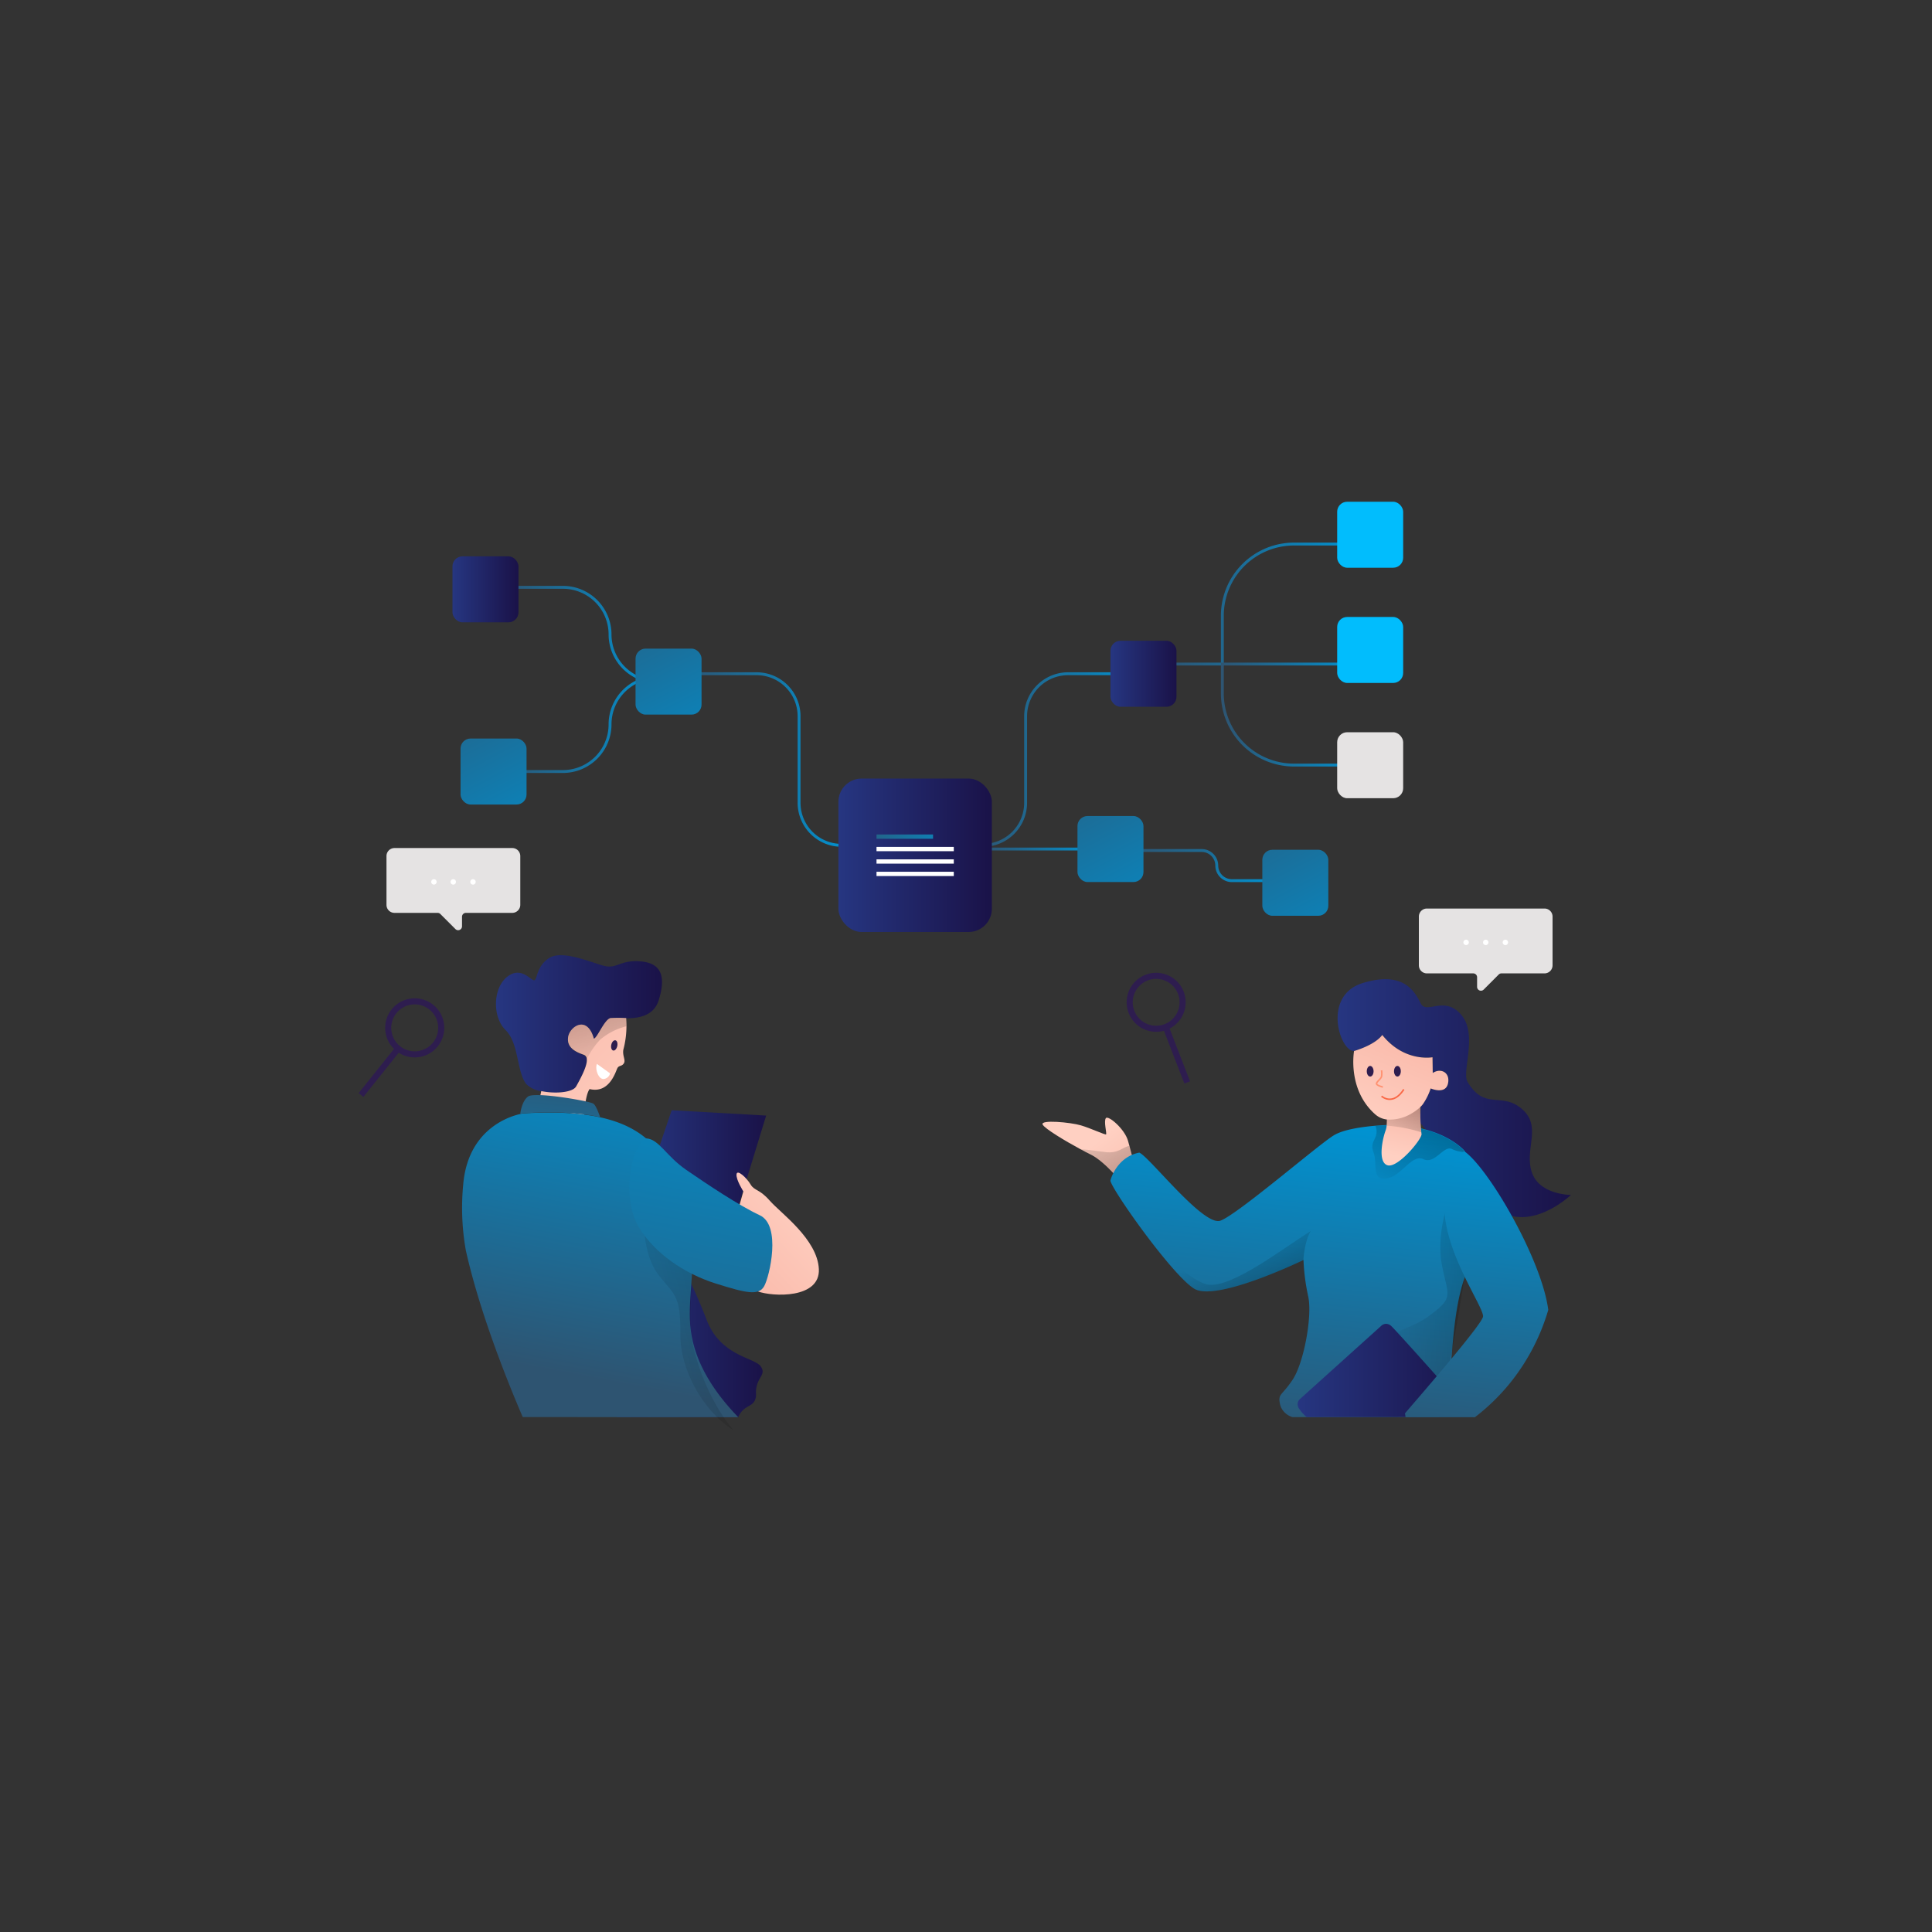 <svg xmlns="http://www.w3.org/2000/svg" xmlns:xlink="http://www.w3.org/1999/xlink" viewBox="0 0 500 500"><rect x="0" y="0" width="500" height="500" fill="#333333" stroke="none"/><defs><style>.bd7a83fd-425a-47f9-bc08-2818c5ddcf08{isolation:isolate;}.a1759467-5797-400d-8b2b-6888cf26112c,.a384d851-abf9-4f51-82cc-7cceeebff754,.ad235edf-ad38-46ae-8dc8-931fbf598288,.ad86ea2b-dcd7-41e6-9c8c-0aafafef68bf,.b078e92e-0cdb-4f4b-9686-11e5fa8a3bfe,.b463ffe5-c2fe-4c94-91e9-871f81ff98d5,.b75c32ae-b179-416c-8a16-eb3cf4d1a14e,.b9186b18-79a9-48bf-8865-85522be53d46,.e3087cd0-1f6a-456d-96f3-266049fee310,.e4920f53-46b3-4fa6-944f-bf6f1403f091,.f0f3732c-8be3-4524-b730-e3ba530d3f3d{fill:none;stroke-miterlimit:10;}.a1759467-5797-400d-8b2b-6888cf26112c,.ad235edf-ad38-46ae-8dc8-931fbf598288,.ad86ea2b-dcd7-41e6-9c8c-0aafafef68bf,.b078e92e-0cdb-4f4b-9686-11e5fa8a3bfe,.b463ffe5-c2fe-4c94-91e9-871f81ff98d5,.b75c32ae-b179-416c-8a16-eb3cf4d1a14e,.b9186b18-79a9-48bf-8865-85522be53d46,.e3087cd0-1f6a-456d-96f3-266049fee310{stroke-width:0.75px;}.e3087cd0-1f6a-456d-96f3-266049fee310{stroke:url(#fe469645-7169-4c46-a168-da3d949af479);}.fb28dd10-f5e8-4427-8dbc-a812b4376605{fill:url(#bce04e05-dd76-4b59-bc0e-afd4b4f5a12a);}.af9c5b02-f32f-4fc7-bc1c-48d00bb20ea2{fill:url(#e91bf995-6d8c-4e48-86b4-c1d03f31a228);}.aa367fd0-506d-47fc-857a-f470040d2b34,.aaa2ab06-00c4-4f87-b8f5-87731146aad7,.b2e538fd-b326-461c-bd9c-82896febce2b,.b5d08bd8-168a-4955-88c8-e3526a20fbeb,.ba541589-618b-4ff2-93d0-4865f3b5d4fb,.be1f1470-7442-4f15-b049-4188b7fdd35e,.ffd28adc-825a-4352-857e-9395e7e08ec0{opacity:0.45;mix-blend-mode:overlay;}.ba541589-618b-4ff2-93d0-4865f3b5d4fb{fill:url(#bbe5435f-dab1-4bcd-bd39-a0644729117c);}.f0c95167-abfc-4ed1-a90f-c536df7890a7{fill:url(#af0027a7-8b12-4f3b-8bdc-9aa2b133243a);}.aaa2ab06-00c4-4f87-b8f5-87731146aad7{fill:url(#a4dcac2f-5cfa-4317-89f6-5f8d063166a7);}.aa367fd0-506d-47fc-857a-f470040d2b34{fill:url(#ea2f6744-6a6c-497a-94c3-d6f4e9fb5717);}.b049479f-e1da-4df8-88ac-bb75c04cc817{fill:url(#f471fe43-1d7c-4d20-ae88-34d58047cdd9);}.b4ca5f3a-5aba-4d0f-a477-b22ded7b9b3a{fill:url(#b9ab3992-5d33-4992-97f7-f99e00d35355);}.be1f1470-7442-4f15-b049-4188b7fdd35e{fill:url(#ee14908a-b28f-4ab2-bef4-c30e8ff6408e);}.e53dd5d8-2821-4289-9555-08722f5972a7{fill:url(#b04c57dc-5bd3-4825-bf68-04b5b2512808);}.ffd28adc-825a-4352-857e-9395e7e08ec0{fill:url(#eed24803-7ff3-423d-a764-5af07d0dc756);}.bb540a92-fa50-483a-9d37-7ed69f4c2eb7{fill:url(#b93c0887-5412-4574-b0cd-f4889216dea7);}.b7f90a75-e2ad-46ea-bd38-b2e15765c4f6{fill:#2e1d4f;}.f0f3732c-8be3-4524-b730-e3ba530d3f3d{stroke:#ff9271;}.e4920f53-46b3-4fa6-944f-bf6f1403f091,.f0f3732c-8be3-4524-b730-e3ba530d3f3d{stroke-width:0.39px;}.e4920f53-46b3-4fa6-944f-bf6f1403f091{stroke:#f96846;}.a384d851-abf9-4f51-82cc-7cceeebff754{stroke:#2e1d4f;stroke-width:1.57px;}.bc79650c-0a52-4e8b-b64a-ef112b85d3cb{fill:url(#b8f69f92-5dec-4929-b353-b2d4a8e01cd1);}.a5dfc11f-f094-4175-9045-8ba54030313c{fill:url(#bd4ae549-33b7-41c1-bef1-9409ac81dddf);}.ef002154-7731-48dc-8c38-900175396fec{fill:#fff;}.b5d08bd8-168a-4955-88c8-e3526a20fbeb{fill:url(#bdb86077-fa2c-4a33-a446-533fafb2530c);}.aee3e154-2e60-420c-acc6-f93659447605{fill:url(#ad426a48-67e8-468b-aa38-1bd2e143acd5);}.b11c52ef-37ea-475a-aba7-f712d2d78213{fill:url(#be2f5b92-c5c1-49a0-ba7b-5d17384a9281);}.f0f06eb4-d9a2-45f8-9c83-b19afdefede1{fill:url(#edfdce1a-5a60-4b42-ac5d-1d27c3e962ce);}.a195cfd6-3657-4baf-b103-fa5ebc3e1e7e{fill:url(#a74d1c10-b9c7-415b-9ce3-ac32af5abf41);}.b2e538fd-b326-461c-bd9c-82896febce2b{fill:url(#b35e7eab-cc68-42a5-bf65-a688c98c1f02);}.e8cf25a8-dc1e-499f-ae5a-ab7bb465a08f{fill:url(#b6603d91-a6a4-4629-b0e2-adf157a23c00);}.b8a4cb0a-086e-43ae-8904-ffd3de92a9be{fill:url(#e0ecfc3d-1a97-4e3a-8fbe-c895ccc414a8);}.f9b594ac-c5f6-468d-abd5-bbf69ea766f9{fill:#e5e3e3;}.b9186b18-79a9-48bf-8865-85522be53d46{stroke:url(#e87e438b-462e-4928-ae55-8e089ae37ddd);}.b078e92e-0cdb-4f4b-9686-11e5fa8a3bfe{stroke:url(#af8860d7-c043-4e64-97a0-1507807a6f8b);}.a1759467-5797-400d-8b2b-6888cf26112c{stroke:url(#f6a3019e-db19-4c51-977e-1577818706b7);}.ad235edf-ad38-46ae-8dc8-931fbf598288{stroke:url(#ec9fc469-d106-4eef-b1b5-b52442d190b6);}.b463ffe5-c2fe-4c94-91e9-871f81ff98d5{stroke:url(#a03bcaa8-b5b6-47eb-bd16-3df7f40df332);}.b75c32ae-b179-416c-8a16-eb3cf4d1a14e{stroke:url(#a3d6fb76-0c5d-4721-bc2e-679afc80092b);}.ad86ea2b-dcd7-41e6-9c8c-0aafafef68bf{stroke:url(#f978cda3-604c-40ff-bf9b-af88d004101d);}.b1e40459-6547-42aa-a39c-61d176bf383d{fill:url(#e636ffb6-0565-4c49-82c2-c568a6c1a804);}.b86210c8-0ba3-46b9-a1d9-80ddaed60353{fill:url(#b83bf098-f49e-4977-9a71-ecd06b68326e);}.b359ca0c-2fbf-489a-b1f8-ae90268c6e72{fill:#01bdfd;}.b000ca87-55af-41b8-9b2c-0dc11bb10ee1{fill:url(#ee8ca2ec-6148-4670-a483-a086b6d76936);}.b5baa7d7-f63c-44dc-8d73-a90280e0583e{fill:url(#fcce29b3-d967-46e9-a2be-9ade13616d54);}.afc8fb7b-2f95-4261-9b00-bb961858c9b8{fill:url(#e5ea090a-7ccf-4e76-804b-f9361a698540);}.b6d774eb-06ca-4bf5-a741-925bf8ae304e{fill:url(#b0ce7036-e501-4081-b3b9-e48c26a15191);}.eb5f4e7e-a8a0-41a5-bada-910270814310{fill:url(#e0a8f53b-5bf3-4a28-b557-e87adef52d25);}.ad7e7a0b-cc7e-4c63-bff3-a11078a40292{fill:url(#f95f7711-fa28-445e-b9a2-38e609006665);}</style><linearGradient id="fe469645-7169-4c46-a168-da3d949af479" x1="306.52" y1="212.37" x2="318.62" y2="235.67" gradientUnits="userSpaceOnUse"><stop offset="0" stop-color="#2e5471"></stop><stop offset="1" stop-color="#0093d2"></stop></linearGradient><linearGradient id="bce04e05-dd76-4b59-bc0e-afd4b4f5a12a" x1="346.13" y1="284.2" x2="406.56" y2="284.2" gradientUnits="userSpaceOnUse"><stop offset="0" stop-color="#263681"></stop><stop offset="1" stop-color="#1a1248"></stop></linearGradient><linearGradient id="e91bf995-6d8c-4e48-86b4-c1d03f31a228" x1="283.29" y1="295.77" x2="301.75" y2="319.07" gradientUnits="userSpaceOnUse"><stop offset="0" stop-color="#ffd0c2"></stop><stop offset="1" stop-color="#f7af9f"></stop></linearGradient><linearGradient id="bbe5435f-dab1-4bcd-bd39-a0644729117c" x1="301.22" y1="328.03" x2="279.23" y2="283.38" gradientUnits="userSpaceOnUse"><stop offset="0"></stop><stop offset="1" stop-opacity="0"></stop></linearGradient><linearGradient id="af0027a7-8b12-4f3b-8bdc-9aa2b133243a" x1="327.77" y1="374.01" x2="336.31" y2="290.15" xlink:href="#fe469645-7169-4c46-a168-da3d949af479"></linearGradient><linearGradient id="a4dcac2f-5cfa-4317-89f6-5f8d063166a7" x1="374.72" y1="278.03" x2="361.64" y2="309.34" xlink:href="#bbe5435f-dab1-4bcd-bd39-a0644729117c"></linearGradient><linearGradient id="ea2f6744-6a6c-497a-94c3-d6f4e9fb5717" x1="421.97" y1="341.31" x2="357.81" y2="338.59" xlink:href="#bbe5435f-dab1-4bcd-bd39-a0644729117c"></linearGradient><linearGradient id="f471fe43-1d7c-4d20-ae88-34d58047cdd9" x1="335.81" y1="354.69" x2="381.2" y2="354.69" xlink:href="#bce04e05-dd76-4b59-bc0e-afd4b4f5a12a"></linearGradient><linearGradient id="b9ab3992-5d33-4992-97f7-f99e00d35355" x1="379.55" y1="377.86" x2="387.9" y2="295.83" xlink:href="#fe469645-7169-4c46-a168-da3d949af479"></linearGradient><linearGradient id="ee14908a-b28f-4ab2-bef4-c30e8ff6408e" x1="333.47" y1="348.5" x2="319.35" y2="321.24" xlink:href="#bbe5435f-dab1-4bcd-bd39-a0644729117c"></linearGradient><linearGradient id="b04c57dc-5bd3-4825-bf68-04b5b2512808" x1="361.3" y1="299.25" x2="365.6" y2="281" xlink:href="#e91bf995-6d8c-4e48-86b4-c1d03f31a228"></linearGradient><linearGradient id="eed24803-7ff3-423d-a764-5af07d0dc756" x1="371.61" y1="276.59" x2="358.93" y2="297.56" xlink:href="#bbe5435f-dab1-4bcd-bd39-a0644729117c"></linearGradient><linearGradient id="b93c0887-5412-4574-b0cd-f4889216dea7" x1="356.16" y1="292.11" x2="370.12" y2="257.64" xlink:href="#e91bf995-6d8c-4e48-86b4-c1d03f31a228"></linearGradient><linearGradient id="b8f69f92-5dec-4929-b353-b2d4a8e01cd1" x1="128.34" y1="264.97" x2="171.33" y2="264.97" xlink:href="#bce04e05-dd76-4b59-bc0e-afd4b4f5a12a"></linearGradient><linearGradient id="bd4ae549-33b7-41c1-bef1-9409ac81dddf" x1="170.02" y1="293.83" x2="118.87" y2="244.7" xlink:href="#e91bf995-6d8c-4e48-86b4-c1d03f31a228"></linearGradient><linearGradient id="bdb86077-fa2c-4a33-a446-533fafb2530c" x1="148.77" y1="238.87" x2="157.58" y2="281.09" xlink:href="#bbe5435f-dab1-4bcd-bd39-a0644729117c"></linearGradient><linearGradient id="ad426a48-67e8-468b-aa38-1bd2e143acd5" x1="159.67" y1="347.63" x2="197.35" y2="347.63" xlink:href="#bce04e05-dd76-4b59-bc0e-afd4b4f5a12a"></linearGradient><linearGradient id="be2f5b92-c5c1-49a0-ba7b-5d17384a9281" x1="164.48" y1="304.68" x2="198.27" y2="304.68" xlink:href="#bce04e05-dd76-4b59-bc0e-afd4b4f5a12a"></linearGradient><linearGradient id="edfdce1a-5a60-4b42-ac5d-1d27c3e962ce" x1="210.42" y1="308.72" x2="176.12" y2="341.34" xlink:href="#e91bf995-6d8c-4e48-86b4-c1d03f31a228"></linearGradient><linearGradient id="a74d1c10-b9c7-415b-9ce3-ac32af5abf41" x1="151.63" y1="356.6" x2="167.78" y2="270.84" xlink:href="#fe469645-7169-4c46-a168-da3d949af479"></linearGradient><linearGradient id="b35e7eab-cc68-42a5-bf65-a688c98c1f02" x1="264.14" y1="321.07" x2="155.65" y2="347.91" xlink:href="#bbe5435f-dab1-4bcd-bd39-a0644729117c"></linearGradient><linearGradient id="b6603d91-a6a4-4629-b0e2-adf157a23c00" x1="146.32" y1="272.35" x2="141.01" y2="337.22" xlink:href="#fe469645-7169-4c46-a168-da3d949af479"></linearGradient><linearGradient id="e0ecfc3d-1a97-4e3a-8fbe-c895ccc414a8" x1="168.52" y1="382.89" x2="190.14" y2="268.06" xlink:href="#fe469645-7169-4c46-a168-da3d949af479"></linearGradient><linearGradient id="e87e438b-462e-4928-ae55-8e089ae37ddd" x1="128.34" y1="164.2" x2="171.33" y2="164.2" xlink:href="#fe469645-7169-4c46-a168-da3d949af479"></linearGradient><linearGradient id="af8860d7-c043-4e64-97a0-1507807a6f8b" x1="128.34" y1="187.46" x2="171.33" y2="187.46" xlink:href="#fe469645-7169-4c46-a168-da3d949af479"></linearGradient><linearGradient id="f6a3019e-db19-4c51-977e-1577818706b7" x1="301.43" y1="156.33" x2="351.95" y2="156.33" xlink:href="#fe469645-7169-4c46-a168-da3d949af479"></linearGradient><linearGradient id="ec9fc469-d106-4eef-b1b5-b52442d190b6" x1="315.97" y1="184.95" x2="353.72" y2="184.95" xlink:href="#fe469645-7169-4c46-a168-da3d949af479"></linearGradient><linearGradient id="a03bcaa8-b5b6-47eb-bd16-3df7f40df332" x1="255.02" y1="219.73" x2="283.91" y2="219.73" xlink:href="#fe469645-7169-4c46-a168-da3d949af479"></linearGradient><linearGradient id="a3d6fb76-0c5d-4721-bc2e-679afc80092b" x1="252.03" y1="196.57" x2="295.93" y2="196.57" xlink:href="#fe469645-7169-4c46-a168-da3d949af479"></linearGradient><linearGradient id="f978cda3-604c-40ff-bf9b-af88d004101d" x1="176.33" y1="196.57" x2="220.22" y2="196.57" xlink:href="#fe469645-7169-4c46-a168-da3d949af479"></linearGradient><linearGradient id="e636ffb6-0565-4c49-82c2-c568a6c1a804" x1="216.98" y1="221.34" x2="256.69" y2="221.34" xlink:href="#bce04e05-dd76-4b59-bc0e-afd4b4f5a12a"></linearGradient><linearGradient id="b83bf098-f49e-4977-9a71-ecd06b68326e" x1="287.39" y1="174.37" x2="304.47" y2="174.37" xlink:href="#bce04e05-dd76-4b59-bc0e-afd4b4f5a12a"></linearGradient><linearGradient id="ee8ca2ec-6148-4670-a483-a086b6d76936" x1="268.53" y1="183.43" x2="303.2" y2="250.16" xlink:href="#fe469645-7169-4c46-a168-da3d949af479"></linearGradient><linearGradient id="fcce29b3-d967-46e9-a2be-9ade13616d54" x1="316.37" y1="192.15" x2="351.04" y2="258.89" xlink:href="#fe469645-7169-4c46-a168-da3d949af479"></linearGradient><linearGradient id="e5ea090a-7ccf-4e76-804b-f9361a698540" x1="154.16" y1="140.1" x2="188.83" y2="206.83" xlink:href="#fe469645-7169-4c46-a168-da3d949af479"></linearGradient><linearGradient id="b0ce7036-e501-4081-b3b9-e48c26a15191" x1="108.87" y1="163.36" x2="143.54" y2="230.1" xlink:href="#fe469645-7169-4c46-a168-da3d949af479"></linearGradient><linearGradient id="e0a8f53b-5bf3-4a28-b557-e87adef52d25" x1="227.17" y1="208.16" x2="242.36" y2="226.33" xlink:href="#fe469645-7169-4c46-a168-da3d949af479"></linearGradient><linearGradient id="f95f7711-fa28-445e-b9a2-38e609006665" x1="117.1" y1="152.52" x2="134.18" y2="152.52" xlink:href="#bce04e05-dd76-4b59-bc0e-afd4b4f5a12a"></linearGradient></defs><title>SOL</title><g class="bd7a83fd-425a-47f9-bc08-2818c5ddcf08"><g id="b896f024-c0a9-48ea-8026-3953b0834fd7" data-name="OBJECTS"><path class="e3087cd0-1f6a-456d-96f3-266049fee310" d="M292.35,220.11H311A3.91,3.91,0,0,1,314.9,224h0a3.91,3.91,0,0,0,3.91,3.91h14"></path><path class="fb28dd10-f5e8-4427-8dbc-a812b4376605" d="M406.56,309.25s-8.34,7.95-16.35,5.14c-7.66-2.68-19.86-21-22.62-23.71a29.06,29.06,0,0,1,.17-4.36,4.79,4.79,0,0,0,.61-.75,15.7,15.7,0,0,0,1.89-3.89s3.77,1.67,4.46-1.2-1.78-4.22-3.89-2.79l-.06-4.07s-7.32,1.38-13-5.77c-2,2.69-7.3,4.15-7.3,4.15-3.68.25-8.42-14.33,2.21-17.59s13.5,2.29,15,5.26,6.18-2.17,10.52,3,0,14.65,1.61,17.33c4.46,7.49,8.8,2.46,14.06,7s.63,10.24,2.52,16.25S406.56,309.25,406.56,309.25Z"></path><path class="af9c5b02-f32f-4fc7-bc1c-48d00bb20ea2" d="M294.11,303.54l-3.35,3.08s-4.7-6-8.49-7.83c-.76-.38-1.7-.86-2.71-1.41h0c-4-2.16-9.12-5.25-9.72-6.33-.74-1.35,7.23-.6,9.89.19s6.29,2.52,6.52,2.33-.65-3.4-.05-4.2,4.85,2.76,5.73,5.88c.12.41.25.86.37,1.33C293.13,299.64,294.11,303.54,294.11,303.54Z"></path><path class="ba541589-618b-4ff2-93d0-4865f3b5d4fb" d="M294.11,303.54l-3.35,3.08s-4.7-6-8.49-7.83c-.76-.38-1.7-.86-2.71-1.41,1.4.13,3.73.38,6.35.76,3.58.51,4.68-1.38,6.38-1.56C293.13,299.64,294.11,303.54,294.11,303.54Z"></path><path class="f0c95167-abfc-4ed1-a90f-c536df7890a7" d="M381.86,305.1s-.44,7.18-1.12,14.08a83.15,83.15,0,0,1-1.63,11.24c-.05.15-.09.3-.13.43-2.47,7-3,17.07-3.36,20.75a79.4,79.4,0,0,1-3.13,15.15l-38,0A4.76,4.76,0,0,1,332,365a4.11,4.11,0,0,1-.7-1.45c-.65-3,.37-2.15,3.26-6.53s5.12-16.49,4-21.52a54.32,54.32,0,0,1-1.22-9.42s-22.46,10.91-28.24,7.46c-2.33-1.39-6.36-6-10.33-11.07-5.88-7.54-11.61-16.16-11.38-17,.37-1.39,2.23-6.15,7.45-7.17,2.52.93,16.59,19.19,21,17.61s25.25-19.58,29.35-22.09c2.5-1.53,7.39-2.2,10.83-2.49,2.2-.18,3.81-.21,3.81-.21,13.79.19,19.2,6.71,19.2,6.71l.13.33Z"></path><path class="aaa2ab06-00c4-4f87-b8f5-87731146aad7" d="M379.46,298.24l-.35-.05-.49-.06a8.35,8.35,0,0,1-2.77-.71c-2.2-1.23-4.4,4-7.47,2.58s-5.67,4.48-9.6,5-2.22-3.84-3.3-6.71,1-3.42.76-5.8a3.7,3.7,0,0,0-.27-1.09c2.2-.18,3.81-.21,3.81-.21,13.79.19,19.2,6.71,19.2,6.71l.18.14A3.15,3.15,0,0,1,379.46,298.24Z"></path><path class="aa367fd0-506d-47fc-857a-f470040d2b34" d="M380.74,319.18q-.83,5.79-1.76,11.67-2.94,18.5-6.56,35.84l-19.27-.09a36.62,36.62,0,0,1,1.41-12.17c1-3.4,1.43-5.14,2.92-6.81,3.08-3.44,7.81-3.69,12.37-7.07,6.51-4.85,4.93-4.95,3.35-13s1.63-16.49,1.63-16.49Z"></path><path class="b049479f-e1da-4df8-88ac-bb75c04cc817" d="M338.15,366.73a9.94,9.94,0,0,1-1.87-2.07,2.14,2.14,0,0,1-.46-1.32,1.78,1.78,0,0,1,.6-1.26l21.09-19a1.8,1.8,0,0,1,1.32-.47,2.07,2.07,0,0,1,1.26.6c.92.84,9.5,10.39,21.11,23.49Z"></path><path class="b4ca5f3a-5aba-4d0f-a477-b22ded7b9b3a" d="M400.69,339a54.55,54.55,0,0,1-10.25,19.37,53.81,53.81,0,0,1-8.74,8.41H363.77l-.17-1c2.86-3.33,7.76-9,12-14.11s8-9.84,8.2-10.91-2.19-5.06-4.71-10.27c-2.42-5-4.93-11.15-5.26-17-.55-10.13,3.53-14.28,4.77-15.3a4.37,4.37,0,0,1,.36-.27l.18.14a3.15,3.15,0,0,1,.3.24C386,303.59,399.06,326.33,400.69,339Z"></path><path class="be1f1470-7442-4f15-b049-4188b7fdd35e" d="M339.23,318.6c-1.68,2.66-1.92,7.5-1.92,7.5s-22.46,10.91-28.24,7.46c-2.33-1.39-6.36-6-10.33-11.07,5,4.67,10.76,9.4,13.78,9.94C318.67,333.56,332.38,322.79,339.23,318.6Z"></path><path class="e53dd5d8-2821-4289-9555-08722f5972a7" d="M367.89,293.49c.15,1.29-6.12,8.86-8.78,8.09s-1.28-7-.52-9a5,5,0,0,0,.27-1.25,18.34,18.34,0,0,0-.08-3.73,10.74,10.74,0,0,0,6.52-1.54,11.59,11.59,0,0,0,2.46-1.85,29.06,29.06,0,0,0-.17,4.36c0,1.86.17,3.59.25,4.48C367.86,293.23,367.88,293.38,367.89,293.49Z"></path><path class="ffd28adc-825a-4352-857e-9395e7e08ec0" d="M358.86,291.32a18.34,18.34,0,0,0-.08-3.73,10.74,10.74,0,0,0,6.52-1.54,11.59,11.59,0,0,0,2.46-1.85,29.06,29.06,0,0,0-.17,4.36c0,1.86.17,3.59.25,4.48A38.3,38.3,0,0,0,358.86,291.32Z"></path><path class="bb540a92-fa50-483a-9d37-7ed69f4c2eb7" d="M374.72,280.48c-.69,2.87-4.46,1.2-4.46,1.2a15.7,15.7,0,0,1-1.89,3.89,4.79,4.79,0,0,1-.61.75,11.93,11.93,0,0,1-2.46,1.85,10.82,10.82,0,0,1-6.52,1.54,5.45,5.45,0,0,1-2.82-1.27C348.6,282,350.43,272,350.43,272s5.3-1.46,7.3-4.15c5.72,7.15,13,5.77,13,5.77l.06,4.07C372.94,276.26,375.4,277.63,374.72,280.48Z"></path><path class="b7f90a75-e2ad-46ea-bd38-b2e15765c4f6" d="M355.48,277.24c0,.76-.39,1.37-.88,1.37s-.88-.61-.88-1.37.4-1.38.88-1.38S355.48,276.48,355.48,277.24Z"></path><path class="b7f90a75-e2ad-46ea-bd38-b2e15765c4f6" d="M362.53,277.24c0,.76-.39,1.37-.88,1.37s-.88-.61-.88-1.37.39-1.38.88-1.38S362.53,276.48,362.53,277.24Z"></path><path class="f0f3732c-8be3-4524-b730-e3ba530d3f3d" d="M357.54,277a5,5,0,0,1,0,1.64c-.17.56-1.36,1.4-1.29,1.85s1.64.84,1.64.84"></path><path class="e4920f53-46b3-4fa6-944f-bf6f1403f091" d="M357.54,283.69s2.89,2.68,5.77-1.76"></path><path class="a384d851-abf9-4f51-82cc-7cceeebff754" d="M305.6,256.92a6.85,6.85,0,1,1-8.87-3.91A6.85,6.85,0,0,1,305.6,256.92Z"></path><line class="a384d851-abf9-4f51-82cc-7cceeebff754" x1="301.69" y1="265.79" x2="307.25" y2="280.14"></line><path class="a384d851-abf9-4f51-82cc-7cceeebff754" d="M112.69,270.29a6.86,6.86,0,1,1-1.08-9.64A6.85,6.85,0,0,1,112.69,270.29Z"></path><line class="a384d851-abf9-4f51-82cc-7cceeebff754" x1="103.05" y1="271.36" x2="93.44" y2="283.38"></line><path class="bc79650c-0a52-4e8b-b64a-ef112b85d3cb" d="M170.48,258.83c-1.27,4.12-5.25,4.72-8.43,4.7a32.24,32.24,0,0,0-4.1,0c-1.58.47-3.31,5-4.26,5.34-1.73-6.25-6.3-3.17-6.67-.4s2.1,3.85,4,4.53.29,4.28-1.91,8.19c-.93,1.65-5.51,2-9,1.23a7,7,0,0,1-3.88-1.83c-2.53-3.16-1.89-10.56-5.38-14s-3.29-10.87.41-13.8,6.3,1.24,7.06.89.57-3.74,3.86-5.78,10.36,1,13.92,2,4.24-1.49,9.5-1.11S172.52,252.26,170.48,258.83Z"></path><path class="a5dfc11f-f094-4175-9045-8ba54030313c" d="M161.44,275.21c-.54.83-1.23.44-1.66,1.23s-2,6.66-7.19,5.41c-1.15,1.52-1.41,6.72-1.41,6.72l-4.47-.68h0L139,286.72s.59-1.9,1.08-4.35c3,.63,6.78.49,8.4-.58a2,2,0,0,0,.64-.65c1.61-2.87,2.92-5.58,2.74-7.08a1.19,1.19,0,0,0-.83-1.11c-1.93-.68-4.4-1.76-4-4.53s4.94-5.85,6.67.4c.95-.33,2.68-4.87,4.26-5.34a32.24,32.24,0,0,1,4.1,0c0,.46.08,1.17.07,2.07a24.2,24.2,0,0,1-.82,6.16C161.07,273.31,162,274.37,161.44,275.21Z"></path><path class="b7f90a75-e2ad-46ea-bd38-b2e15765c4f6" d="M159.75,270.72c-.16.73-.63,1.25-1.06,1.15s-.64-.76-.49-1.49.64-1.24,1.07-1.15S159.91,270,159.75,270.72Z"></path><path class="ef002154-7731-48dc-8c38-900175396fec" d="M154.5,275.35l3.38,2.43a1.88,1.88,0,0,1-1.71,1.47C154.79,279.25,153.93,276.5,154.5,275.35Z"></path><path class="b5d08bd8-168a-4955-88c8-e3526a20fbeb" d="M162.12,265.6a16.7,16.7,0,0,0-6.8,3.46,20,20,0,0,0-3.44,5,1.19,1.19,0,0,0-.83-1.11c-1.93-.68-4.4-1.76-4-4.53s4.94-5.85,6.67.4c.95-.33,2.68-4.87,4.26-5.34a32.24,32.24,0,0,1,4.1,0C162.09,264,162.13,264.7,162.12,265.6Z"></path><path class="aee3e154-2e60-420c-acc6-f93659447605" d="M176.91,328.52s2.38,3.76,6,13.14,12.44,9.65,14,12-1.4,2.79-1.26,7a3.36,3.36,0,0,1-.42,2c-.77,1.23-2.08,1.21-3.29,2.64a5.18,5.18,0,0,0-.87,1.44H159.67l8.57-29.68Z"></path><polygon class="b11c52ef-37ea-475a-aba7-f712d2d78213" points="188.06 322.04 164.49 314.81 173.83 287.33 198.28 288.71 188.06 322.04"></polygon><path class="f0f06eb4-d9a2-45f8-9c83-b19afdefede1" d="M192.38,308.34s-1.91-3-1.77-4.42,2.61.88,3.64,2.61,2.23,1.07,5,4.24,12.3,9.92,12.67,17.66-12,7.19-15.81,5.78-7.3-12.58-7.3-12.86,2-7.46,2-7.46Z"></path><path class="a195cfd6-3657-4baf-b103-fa5ebc3e1e7e" d="M135.28,366.73c-2.53-5.88-10.76-25.41-14.71-43.07a62.77,62.77,0,0,1-.7-17c1.16-14.34,11.86-17.71,14.78-18.36a7,7,0,0,1,.74-.14c8.46-.54,14.92-.09,19.93,1,14.25,3.13,16.75,11.57,20.47,17.5a22.6,22.6,0,0,1,2.75,8.95c1.68,12.39-.43,19.05.05,26.8.37,5.85,2.73,14.31,12.47,24.36Z"></path><path class="b2e538fd-b326-461c-bd9c-82896febce2b" d="M189.83,370.15c-8.09-5.07-13.87-16-13.76-24.82.14-10.73-1.82-10.24-5.87-15.69s-3.63-15.12-3.63-15.12l12,1.05c1.2,8.89.05,20.29.05,26.8S182.8,361.91,189.83,370.15Z"></path><path class="e8cf25a8-dc1e-499f-ae5a-ab7bb465a08f" d="M155.32,289.12c-5-1.09-11.47-1.54-19.93-1a7,7,0,0,0-.74.14s.3-3.18,2-4.48,15.65,1.12,16.87,1.82C154.1,285.93,154.77,287.55,155.32,289.12Z"></path><path class="b8a4cb0a-086e-43ae-8904-ffd3de92a9be" d="M167.24,294.61c-4.45,2.6-6.11,15.74-2.05,22.73s12,12.3,20,14.82,11.18,3.21,12.58.7,4.48-15.71-1.12-18.34-13.7-8.09-19-11.72S170.56,294.8,167.24,294.61Z"></path><path class="f9b594ac-c5f6-468d-abd5-bbf69ea766f9" d="M134.65,221.55v12.62a2.08,2.08,0,0,1-2.08,2.08h-12a1,1,0,0,0-1,1v2.5a1,1,0,0,1-1.7.7l-3.91-3.91a1,1,0,0,0-.7-.29H102.1a2.07,2.07,0,0,1-2.08-2.08V221.56a2.08,2.08,0,0,1,2.09-2.09h30.46A2.08,2.08,0,0,1,134.65,221.55Z"></path><path class="ef002154-7731-48dc-8c38-900175396fec" d="M113,228.23a.7.7,0,0,1-1.4,0,.7.7,0,0,1,1.4,0Z"></path><path class="ef002154-7731-48dc-8c38-900175396fec" d="M118,228.23a.7.7,0,1,1-.69-.69A.69.69,0,0,1,118,228.23Z"></path><path class="ef002154-7731-48dc-8c38-900175396fec" d="M123.11,228.23a.7.7,0,1,1-.69-.69A.69.69,0,0,1,123.11,228.23Z"></path><path class="f9b594ac-c5f6-468d-abd5-bbf69ea766f9" d="M367.2,237.21v12.62a2.08,2.08,0,0,0,2.07,2.08h12a1,1,0,0,1,1,1v2.5a1,1,0,0,0,1.7.7l3.9-3.91a1,1,0,0,1,.71-.29h11.14a2.08,2.08,0,0,0,2.08-2.08V237.22a2.08,2.08,0,0,0-2.09-2.09H369.27A2.08,2.08,0,0,0,367.2,237.21Z"></path><path class="ef002154-7731-48dc-8c38-900175396fec" d="M388.89,243.89a.7.7,0,1,0,.7-.7A.7.7,0,0,0,388.89,243.89Z"></path><path class="ef002154-7731-48dc-8c38-900175396fec" d="M383.81,243.89a.7.7,0,1,0,.7-.7A.7.7,0,0,0,383.81,243.89Z"></path><path class="ef002154-7731-48dc-8c38-900175396fec" d="M378.73,243.89a.7.7,0,1,0,.7-.7A.7.7,0,0,0,378.73,243.89Z"></path><path class="b9186b18-79a9-48bf-8865-85522be53d46" d="M171.33,176.4h-1.24a12.21,12.21,0,0,1-12.21-12.2h0A12.2,12.2,0,0,0,145.68,152H128.34"></path><path class="b078e92e-0cdb-4f4b-9686-11e5fa8a3bfe" d="M171.33,175.25h-1.24a12.21,12.21,0,0,0-12.21,12.21h0a12.21,12.21,0,0,1-12.2,12.21H128.34"></path><path class="a1759467-5797-400d-8b2b-6888cf26112c" d="M301.43,171.85h14.91V159.36A18.56,18.56,0,0,1,334.9,140.8H352"></path><path class="ad235edf-ad38-46ae-8dc8-931fbf598288" d="M352,171.85H316.34v7.64A18.56,18.56,0,0,0,334.9,198h18.82"></path><line class="b463ffe5-c2fe-4c94-91e9-871f81ff98d5" x1="255.02" y1="219.73" x2="283.91" y2="219.73"></line><path class="b75c32ae-b179-416c-8a16-eb3cf4d1a14e" d="M252,218.77h2.43a11,11,0,0,0,11-11V185.36a11,11,0,0,1,11-11h19.48"></path><path class="ad86ea2b-dcd7-41e6-9c8c-0aafafef68bf" d="M220.22,218.77H217.8a11,11,0,0,1-11-11V185.36a11,11,0,0,0-11-11H176.33"></path><rect class="b1e40459-6547-42aa-a39c-61d176bf383d" x="216.98" y="201.49" width="39.71" height="39.71" rx="6.02"></rect><rect class="b86210c8-0ba3-46b9-a1d9-80ddaed60353" x="287.39" y="165.83" width="17.08" height="17.08" rx="2.59"></rect><rect class="b359ca0c-2fbf-489a-b1f8-ae90268c6e72" x="346.06" y="129.85" width="17.08" height="17.08" rx="2.59"></rect><rect class="b359ca0c-2fbf-489a-b1f8-ae90268c6e72" x="346.06" y="159.67" width="17.08" height="17.08" rx="2.59"></rect><rect class="f9b594ac-c5f6-468d-abd5-bbf69ea766f9" x="346.06" y="189.5" width="17.08" height="17.08" rx="2.59"></rect><rect class="b000ca87-55af-41b8-9b2c-0dc11bb10ee1" x="278.85" y="211.19" width="17.08" height="17.08" rx="2.59"></rect><rect class="b5baa7d7-f63c-44dc-8d73-a90280e0583e" x="326.69" y="219.92" width="17.08" height="17.08" rx="2.59"></rect><rect class="afc8fb7b-2f95-4261-9b00-bb961858c9b8" x="164.48" y="167.86" width="17.08" height="17.08" rx="2.59"></rect><rect class="b6d774eb-06ca-4bf5-a741-925bf8ae304e" x="119.19" y="191.13" width="17.08" height="17.08" rx="2.59"></rect><rect class="eb5f4e7e-a8a0-41a5-bada-910270814310" x="226.84" y="215.96" width="14.63" height="1.11"></rect><rect class="ef002154-7731-48dc-8c38-900175396fec" x="226.84" y="219.18" width="20" height="1.11"></rect><rect class="ef002154-7731-48dc-8c38-900175396fec" x="226.84" y="222.4" width="20" height="1.11"></rect><rect class="ef002154-7731-48dc-8c38-900175396fec" x="226.84" y="225.61" width="20" height="1.11"></rect><rect class="ad7e7a0b-cc7e-4c63-bff3-a11078a40292" x="117.1" y="143.98" width="17.08" height="17.08" rx="2.59"></rect></g></g></svg>
